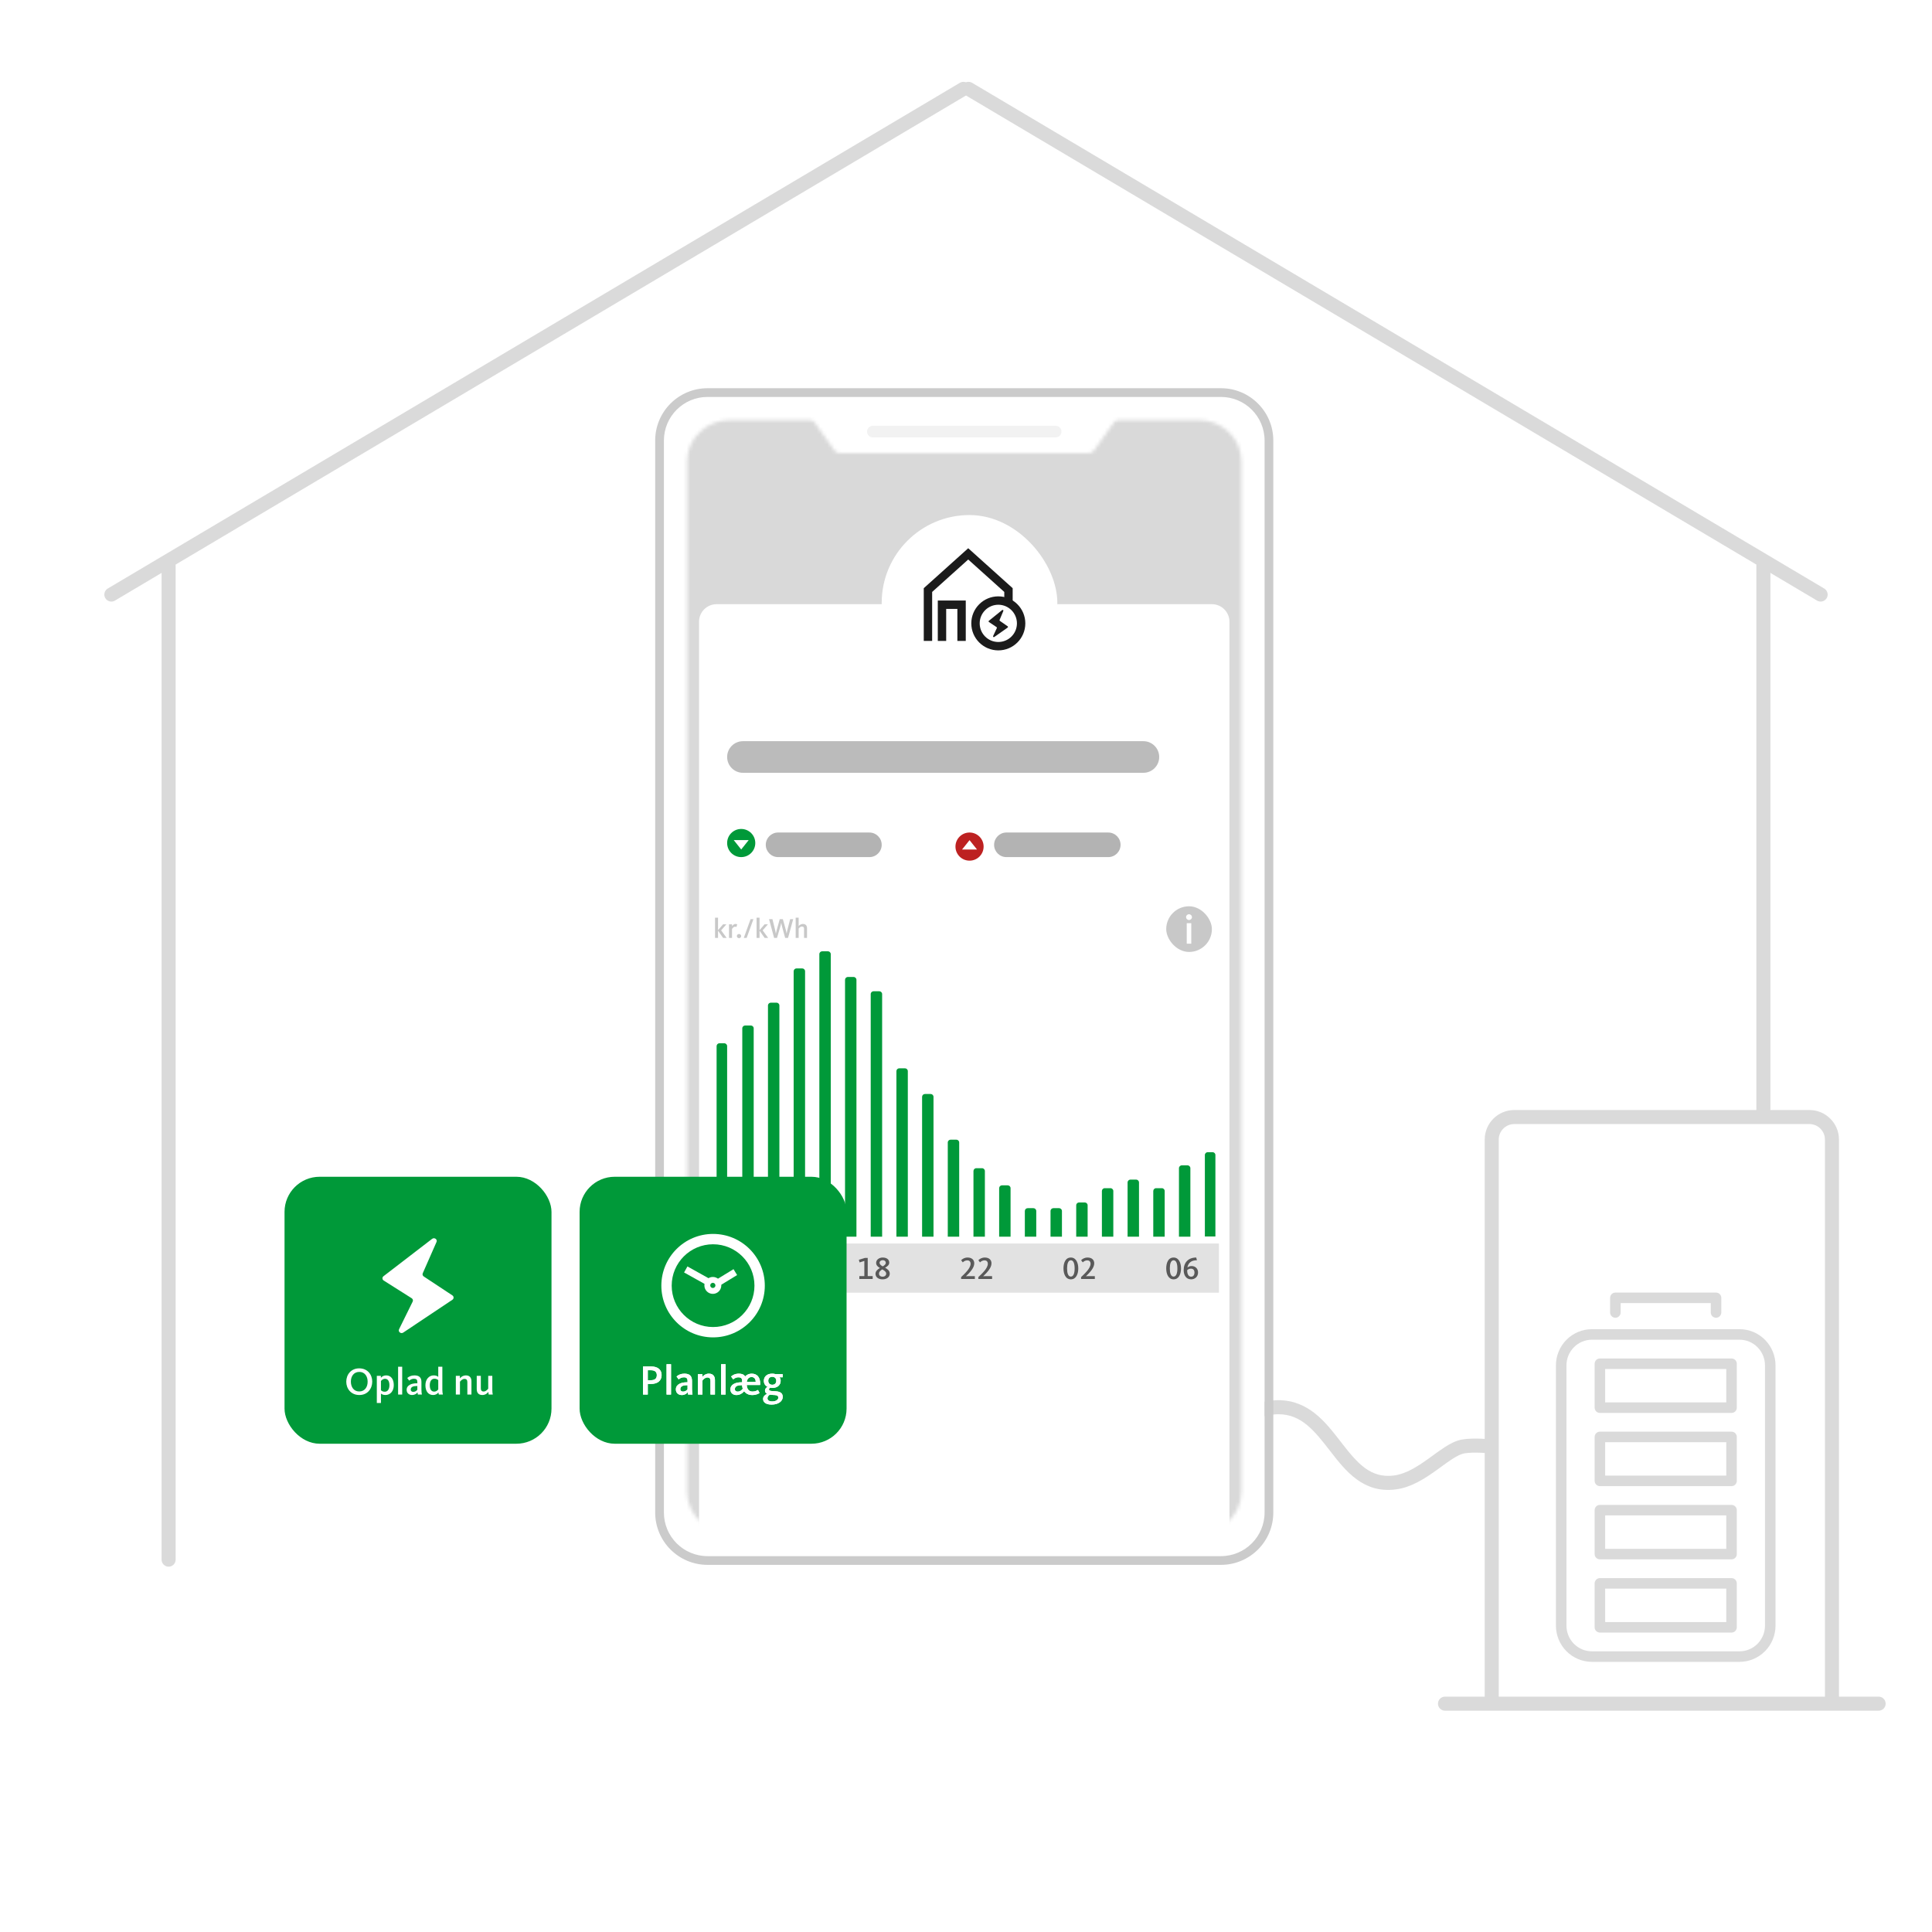 <svg width="550" height="550" viewBox="0 0 550 550" fill="none" xmlns="http://www.w3.org/2000/svg">
<rect width="550" height="550" fill="white"/>
<g opacity="0.7">
<path d="M425.717 356.642H522.613V477.172H425.717V356.642Z" fill="white"/>
<path fill-rule="evenodd" clip-rule="evenodd" d="M409.364 485C409.364 483.895 410.259 483 411.364 483H534.808C535.912 483 536.808 483.895 536.808 485C536.808 486.105 535.912 487 534.808 487H411.364C410.259 487 409.364 486.105 409.364 485Z" fill="#CBCBCB"/>
<path fill-rule="evenodd" clip-rule="evenodd" d="M344.246 411.481C344.246 411.481 344.247 411.48 343 409.916C341.754 408.352 341.754 408.352 341.754 408.352L341.758 408.349L341.767 408.342L341.797 408.318C341.823 408.298 341.86 408.269 341.907 408.232C342.002 408.158 342.139 408.053 342.316 407.92C342.669 407.653 343.179 407.276 343.819 406.826C345.096 405.926 346.9 404.726 349.006 403.523C353.132 401.167 358.752 398.604 363.926 398.604C372.533 398.604 377.411 404.912 381.502 410.202C381.674 410.424 381.844 410.645 382.014 410.863C386.471 416.606 390.188 420.908 396.843 420.039C400.221 419.599 403.424 417.569 406.669 415.24C407.063 414.958 407.46 414.668 407.859 414.378C409.034 413.524 410.219 412.662 411.341 411.944C412.838 410.985 414.466 410.116 416.138 409.811C417.874 409.495 420.106 409.506 421.788 409.575C422.654 409.611 423.42 409.664 423.97 409.708C424.246 409.73 424.469 409.751 424.624 409.765C424.702 409.773 424.762 409.779 424.805 409.783L424.854 409.788L424.872 409.79L424.873 409.79C424.874 409.79 424.874 409.79 424.663 411.779C424.452 413.768 424.452 413.768 424.452 413.768L424.443 413.767L424.404 413.763C424.369 413.759 424.316 413.754 424.247 413.747C424.108 413.734 423.904 413.716 423.649 413.695C423.137 413.654 422.425 413.605 421.624 413.572C419.974 413.504 418.123 413.515 416.856 413.746C415.976 413.907 414.887 414.423 413.498 415.312C412.484 415.961 411.441 416.72 410.298 417.551C409.88 417.855 409.449 418.168 409.001 418.49C405.792 420.793 401.849 423.42 397.361 424.006C388.162 425.207 383.11 418.799 378.854 413.316L378.737 413.166C374.274 407.414 370.54 402.604 363.926 402.604C359.86 402.604 355.016 404.697 350.99 406.997C349.019 408.122 347.324 409.25 346.122 410.096C345.522 410.519 345.047 410.87 344.725 411.113C344.564 411.234 344.441 411.329 344.36 411.391C344.32 411.423 344.29 411.446 344.271 411.461L344.25 411.477L344.246 411.481Z" fill="#CBCBCB"/>
<path fill-rule="evenodd" clip-rule="evenodd" d="M431.08 320C428.641 320 426.664 321.977 426.664 324.418V483.202C426.664 484.306 425.769 485.202 424.664 485.202C423.559 485.202 422.664 484.306 422.664 483.202V324.418C422.664 319.77 426.43 316 431.08 316H515.102C519.751 316 523.52 319.769 523.52 324.418V483.202C523.52 484.306 522.625 485.202 521.52 485.202C520.416 485.202 519.52 484.306 519.52 483.202V324.418C519.52 321.978 517.542 320 515.102 320H431.08Z" fill="#CBCBCB"/>
<path fill-rule="evenodd" clip-rule="evenodd" d="M455.459 464.76C454.631 464.76 453.959 464.088 453.959 463.26V450.754C453.959 449.926 454.631 449.254 455.459 449.254H492.934C493.762 449.254 494.434 449.926 494.434 450.754V463.26C494.434 464.088 493.762 464.76 492.934 464.76H455.459ZM456.959 461.76H491.434V452.254H456.959V461.76Z" fill="#CBCBCB"/>
<path fill-rule="evenodd" clip-rule="evenodd" d="M455.459 443.917C454.631 443.917 453.959 443.246 453.959 442.417V429.912C453.959 429.083 454.631 428.412 455.459 428.412H492.934C493.762 428.412 494.434 429.083 494.434 429.912V442.417C494.434 443.246 493.762 443.917 492.934 443.917H455.459ZM456.959 440.917H491.434V431.412H456.959V440.917Z" fill="#CBCBCB"/>
<path fill-rule="evenodd" clip-rule="evenodd" d="M455.459 423.071C454.631 423.071 453.959 422.399 453.959 421.571V409.065C453.959 408.237 454.631 407.565 455.459 407.565H492.934C493.762 407.565 494.434 408.237 494.434 409.065V421.571C494.434 422.399 493.762 423.071 492.934 423.071H455.459ZM456.959 420.071H491.434V410.565H456.959V420.071Z" fill="#CBCBCB"/>
<path fill-rule="evenodd" clip-rule="evenodd" d="M455.459 402.233C454.631 402.233 453.959 401.562 453.959 400.733V388.228C453.959 387.399 454.631 386.728 455.459 386.728H492.934C493.762 386.728 494.434 387.399 494.434 388.228V400.733C494.434 401.562 493.762 402.233 492.934 402.233H455.459ZM456.959 399.233H491.434V389.728H456.959V399.233Z" fill="#CBCBCB"/>
<path fill-rule="evenodd" clip-rule="evenodd" d="M459.863 375.14C459.035 375.14 458.363 374.468 458.363 373.64V369.471C458.363 368.643 459.035 367.971 459.863 367.971H488.52C489.348 367.971 490.02 368.643 490.02 369.471V373.64C490.02 374.468 489.348 375.14 488.52 375.14C487.692 375.14 487.02 374.468 487.02 373.64V370.971H461.363V373.64C461.363 374.468 460.692 375.14 459.863 375.14Z" fill="#CBCBCB"/>
<path fill-rule="evenodd" clip-rule="evenodd" d="M445.937 462.777C445.937 464.722 446.703 466.584 448.065 467.956C449.426 469.327 451.269 470.095 453.189 470.095H495.202C497.121 470.095 498.965 469.327 500.326 467.956C501.687 466.584 502.454 464.722 502.454 462.777V388.706C502.454 386.762 501.687 384.899 500.326 383.528C498.965 382.156 497.121 381.388 495.202 381.388H453.189C451.269 381.388 449.426 382.156 448.065 383.528C446.703 384.899 445.937 386.762 445.937 388.706V462.777ZM445.935 470.069C444.014 468.134 442.937 465.51 442.937 462.777V388.706C442.937 385.973 444.014 383.35 445.935 381.414C447.857 379.478 450.466 378.388 453.189 378.388H495.202C497.924 378.388 500.533 379.478 502.455 381.414C504.377 383.35 505.454 385.973 505.454 388.706V462.777C505.454 465.51 504.377 468.134 502.455 470.069C500.533 472.006 497.924 473.095 495.202 473.095H453.189C450.466 473.095 447.857 472.006 445.935 470.069Z" fill="#CBCBCB"/>
<path fill-rule="evenodd" clip-rule="evenodd" d="M502 158C503.105 158 504 158.895 504 160L504 316C504 317.105 503.105 318 502 318C500.895 318 500 317.105 500 316L500 160C500 158.895 500.895 158 502 158Z" fill="#CBCBCB"/>
<path fill-rule="evenodd" clip-rule="evenodd" d="M48 159C49.105 159 50 159.895 50 161L50 444C50 445.105 49.105 446 48 446C46.895 446 46 445.105 46 444L46 161C46 159.895 46.895 159 48 159Z" fill="#CBCBCB"/>
<path fill-rule="evenodd" clip-rule="evenodd" d="M274.021 24.28C274.584 23.33 275.812 23.017 276.761 23.581L519.322 167.54C520.271 168.103 520.584 169.33 520.021 170.28C519.457 171.23 518.23 171.543 517.28 170.979L274.72 27.021C273.77 26.457 273.457 25.23 274.021 24.28Z" fill="#CBCBCB"/>
<path fill-rule="evenodd" clip-rule="evenodd" d="M275.979 24.28C275.416 23.33 274.188 23.017 273.239 23.581L30.678 167.54C29.729 168.103 29.416 169.33 29.979 170.28C30.543 171.23 31.77 171.543 32.72 170.979L275.28 27.021C276.23 26.457 276.543 25.23 275.979 24.28Z" fill="#CBCBCB"/>
</g>
<g filter="url(#filter0_d_1109_2891)">
<rect x="81" y="335" width="76" height="76" rx="10" fill="#009939"/>
</g>
<path d="M123.015 352.675L109.173 363.313C108.751 363.637 108.782 364.257 109.234 364.543L117.197 369.579C117.529 369.788 117.649 370.196 117.48 370.538L113.604 378.408C113.254 379.117 114.122 379.807 114.798 379.356L128.783 370.018C129.24 369.713 129.239 369.07 128.78 368.767L120.635 363.386C120.324 363.18 120.206 362.797 120.352 362.465L124.266 353.563C124.588 352.83 123.665 352.176 123.015 352.675Z" fill="white"/>
<path d="M102.294 397.132C104.659 397.132 105.968 395.317 105.968 393.315C105.968 391.324 104.637 389.542 102.261 389.542C99.896 389.542 98.576 391.346 98.576 393.348C98.576 395.339 99.929 397.132 102.294 397.132ZM102.261 396.12C100.677 396.12 99.885 394.811 99.885 393.315C99.885 391.819 100.699 390.554 102.294 390.554C103.889 390.554 104.659 391.852 104.659 393.348C104.659 394.833 103.867 396.12 102.261 396.12Z" fill="white"/>
<path d="M107.272 399.398H108.449V396.714C108.636 396.879 109.032 397.132 109.725 397.132C111.111 397.132 112.101 396.01 112.101 394.327C112.101 392.556 111.254 391.544 109.934 391.544C109.186 391.544 108.713 391.896 108.427 392.237V391.676H107.272V399.398ZM109.527 396.197C108.977 396.197 108.658 395.966 108.449 395.779V393.15C108.57 392.974 108.988 392.512 109.615 392.512C110.462 392.512 110.858 393.249 110.858 394.338C110.858 395.449 110.385 396.197 109.527 396.197Z" fill="white"/>
<path d="M113.332 397H114.498V389.08H113.332V397Z" fill="white"/>
<path d="M117.323 397.132C118.005 397.132 118.555 396.791 118.863 396.395C118.874 396.56 118.918 396.857 118.951 397H120.106C120.04 396.703 119.974 396.219 119.974 395.592V393.425C119.974 392.105 119.292 391.544 117.972 391.544C117.081 391.544 116.41 391.863 115.937 392.292L116.487 393.04C116.872 392.71 117.312 392.501 117.851 392.501C118.533 392.501 118.808 392.776 118.808 393.414V393.799H118.599C117.246 393.799 115.761 394.272 115.761 395.658C115.761 396.582 116.432 397.132 117.323 397.132ZM117.631 396.23C117.301 396.23 116.927 396.054 116.927 395.592C116.927 394.844 117.62 394.569 118.599 394.569H118.808V395.636C118.533 395.977 118.148 396.23 117.631 396.23Z" fill="white"/>
<path d="M123.298 397.132C123.958 397.132 124.453 396.846 124.816 396.406C124.827 396.593 124.882 396.879 124.926 397H126.081C126.004 396.681 125.927 396.197 125.927 395.669V389.08H124.761V391.962C124.475 391.709 124.035 391.544 123.474 391.544C122.121 391.544 121.109 392.655 121.109 394.349C121.109 396.131 121.989 397.132 123.298 397.132ZM123.617 396.164C122.737 396.164 122.352 395.438 122.352 394.338C122.352 393.227 122.825 392.49 123.683 392.49C124.156 392.49 124.486 392.644 124.761 392.897V395.537C124.497 395.9 124.068 396.164 123.617 396.164Z" fill="white"/>
<path d="M129.766 397H130.943V393.348C131.229 392.952 131.702 392.545 132.23 392.545C132.835 392.545 133.044 392.886 133.044 393.48V397H134.21V393.238C134.21 392.292 133.77 391.544 132.626 391.544C131.922 391.544 131.35 391.874 130.921 392.391V391.676H129.766V397Z" fill="white"/>
<path d="M137.301 397.132C138.203 397.132 138.753 396.604 139.017 396.252C139.028 396.494 139.083 396.868 139.116 397H140.282C140.216 396.725 140.15 396.23 140.15 395.647V391.676H138.984V395.328C138.874 395.471 138.368 396.131 137.697 396.131C137.092 396.131 136.883 395.79 136.883 395.196V391.676H135.717V395.438C135.717 396.384 136.146 397.132 137.301 397.132Z" fill="white"/>
<path d="M189 125.422C189 118.561 194.561 113 201.422 113H347.578C354.439 113 360 118.561 360 125.422V430.578C360 437.439 354.439 443 347.578 443H201.422C194.561 443 189 437.439 189 430.578V125.422Z" fill="white"/>
<path fill-rule="evenodd" clip-rule="evenodd" d="M201.422 110.516H347.578C355.811 110.516 362.484 117.189 362.484 125.422V430.578C362.484 438.811 355.811 445.484 347.578 445.484H201.422C193.189 445.484 186.516 438.811 186.516 430.578V125.422C186.516 117.189 193.189 110.516 201.422 110.516ZM201.422 113C194.561 113 189 118.561 189 125.422V430.578C189 437.439 194.561 443 201.422 443H347.578C354.439 443 360 437.439 360 430.578V125.422C360 118.561 354.439 113 347.578 113H201.422Z" fill="#CBCBCB"/>
<mask id="mask0_1109_2891" style="mask-type:alpha" maskUnits="userSpaceOnUse" x="195" y="119" width="159" height="318">
<path d="M207.747 119.584C201.044 119.584 195.61 124.837 195.61 131.318V424.682C195.61 431.163 201.044 436.417 207.747 436.417H341.256C347.959 436.417 353.393 431.163 353.393 424.682V131.318C353.393 124.837 347.959 119.584 341.256 119.584H318.443C317.907 119.584 317.404 119.843 317.093 120.28L311.408 128.275C311.098 128.712 310.595 128.971 310.058 128.971H238.945C238.409 128.971 237.906 128.712 237.595 128.275L231.91 120.28C231.599 119.843 231.096 119.584 230.56 119.584H207.747Z" fill="#727272"/>
</mask>
<g mask="url(#mask0_1109_2891)">
<path d="M194 105H356V440H194V105Z" fill="#D9D9D9"/>
<path d="M199 177C199 174.239 201.239 172 204 172H345C347.761 172 350 174.239 350 177V438C350 440.761 347.761 443 345 443H204C201.239 443 199 440.761 199 438V177Z" fill="white"/>
</g>
<path fill-rule="evenodd" clip-rule="evenodd" d="M246.827 122.865C246.827 121.951 247.569 121.209 248.483 121.209H300.519C301.433 121.209 302.175 121.951 302.175 122.865C302.175 123.78 301.433 124.522 300.519 124.522H248.483C247.569 124.522 246.827 123.78 246.827 122.865Z" fill="#F2F2F2"/>
<g filter="url(#filter1_d_1109_2891)">
<g filter="url(#filter2_d_1109_2891)">
<rect x="251" y="146.624" width="50" height="50" rx="25" fill="white"/>
</g>
</g>
<path fill-rule="evenodd" clip-rule="evenodd" d="M275.631 156.069L288.286 167.445L288.286 171.448L285.897 171.448L285.897 168.51L275.631 159.282L265.365 168.51L265.365 182.458L262.976 182.458L262.976 167.445L275.631 156.069Z" fill="#1B1B1B"/>
<path fill-rule="evenodd" clip-rule="evenodd" d="M266.97 170.956L274.932 170.956L274.932 182.46L272.543 182.46L272.543 173.345L269.359 173.345L269.359 182.46L266.97 182.46L266.97 170.956Z" fill="#1B1B1B"/>
<path fill-rule="evenodd" clip-rule="evenodd" d="M284.198 172.159C281.27 172.159 278.897 174.532 278.897 177.46C278.897 180.388 281.27 182.761 284.198 182.761C287.126 182.761 289.499 180.388 289.499 177.46C289.499 174.532 287.126 172.159 284.198 172.159ZM276.508 177.46C276.508 173.213 279.951 169.77 284.198 169.77C288.445 169.77 291.888 173.213 291.888 177.46C291.888 181.707 288.445 185.15 284.198 185.15C279.951 185.15 276.508 181.707 276.508 177.46Z" fill="#1B1B1B"/>
<path d="M285.288 173.67L281.515 176.728C281.4 176.821 281.409 176.999 281.532 177.081L283.702 178.528C283.793 178.588 283.825 178.706 283.779 178.804L282.723 181.066C282.628 181.27 282.864 181.468 283.048 181.338L286.86 178.655C286.984 178.567 286.984 178.382 286.859 178.295L284.639 176.748C284.554 176.689 284.522 176.579 284.562 176.484L285.629 173.925C285.717 173.715 285.465 173.527 285.288 173.67Z" fill="#1B1B1B"/>
<path d="M211.312 292.75C211.312 292.301 211.676 291.938 212.125 291.938H213.75C214.199 291.938 214.562 292.301 214.562 292.75V352.062H211.312V292.75Z" fill="#009939"/>
<path d="M218.625 286.25C218.625 285.801 218.989 285.438 219.437 285.438H221.062C221.511 285.438 221.875 285.801 221.875 286.25V352.062H218.625V286.25Z" fill="#009939"/>
<path d="M225.938 276.5C225.938 276.051 226.301 275.688 226.75 275.688H228.375C228.824 275.688 229.188 276.051 229.188 276.5V352.062H225.938V276.5Z" fill="#009939"/>
<path d="M233.25 271.625C233.25 271.176 233.614 270.812 234.062 270.812H235.688C236.136 270.812 236.5 271.176 236.5 271.625V352.062H233.25V271.625Z" fill="#009939"/>
<path d="M240.562 278.937C240.562 278.489 240.926 278.125 241.375 278.125H243C243.449 278.125 243.812 278.489 243.812 278.937V352.062H240.562V278.937Z" fill="#009939"/>
<path d="M247.875 283C247.875 282.551 248.239 282.188 248.687 282.188H250.312C250.761 282.188 251.125 282.551 251.125 283V352.062H247.875V283Z" fill="#009939"/>
<path d="M255.188 304.938C255.188 304.489 255.551 304.125 256 304.125H257.625C258.074 304.125 258.438 304.489 258.438 304.937V352.062H255.188V304.938Z" fill="#009939"/>
<path d="M262.5 312.25C262.5 311.801 262.864 311.438 263.312 311.438H264.938C265.386 311.438 265.75 311.801 265.75 312.25V352.062H262.5V312.25Z" fill="#009939"/>
<path d="M269.812 325.25C269.812 324.801 270.176 324.438 270.625 324.438H272.25C272.699 324.438 273.062 324.801 273.062 325.25V352.062H269.812V325.25Z" fill="#009939"/>
<path d="M277.125 333.375C277.125 332.926 277.489 332.562 277.937 332.562H279.562C280.011 332.562 280.375 332.926 280.375 333.375V352.062H277.125V333.375Z" fill="#009939"/>
<path d="M284.438 338.25C284.438 337.801 284.801 337.438 285.25 337.438H286.875C287.324 337.438 287.688 337.801 287.688 338.25V352.062H284.438V338.25Z" fill="#009939"/>
<path d="M291.75 344.75C291.75 344.301 292.114 343.938 292.562 343.938H294.188C294.636 343.938 295 344.301 295 344.75V352.062H291.75V344.75Z" fill="#009939"/>
<path d="M321 336.625C321 336.176 321.364 335.812 321.812 335.812H323.438C323.886 335.812 324.25 336.176 324.25 336.625V352.062H321V336.625Z" fill="#009939"/>
<path d="M328.312 339.062C328.312 338.614 328.676 338.25 329.125 338.25H330.75C331.199 338.25 331.562 338.614 331.562 339.062V352.062H328.312V339.062Z" fill="#009939"/>
<path d="M335.625 332.563C335.625 332.114 335.989 331.75 336.437 331.75H338.062C338.511 331.75 338.875 332.114 338.875 332.562V352.062H335.625V332.563Z" fill="#009939"/>
<path d="M313.687 339.062C313.687 338.614 314.051 338.25 314.5 338.25L316.125 338.25C316.574 338.25 316.938 338.614 316.938 339.063L316.937 352.063L313.687 352.062L313.687 339.062Z" fill="#009939"/>
<path d="M306.375 343.125C306.375 342.676 306.739 342.313 307.187 342.313L308.813 342.313C309.261 342.313 309.625 342.676 309.625 343.125L309.625 352.062L306.375 352.062L306.375 343.125Z" fill="#009939"/>
<path d="M299.062 344.75C299.062 344.301 299.426 343.938 299.875 343.938L301.5 343.938C301.949 343.938 302.313 344.301 302.313 344.75L302.313 352.062L299.062 352.062L299.062 344.75Z" fill="#009939"/>
<path d="M203 354H347V368H203V354Z" fill="#E2E2E2"/>
<path d="M215.539 363.094H219.654V362.216H218.123V356.6H217.294L215.393 357.166L215.608 357.995L217.08 357.527V362.216H215.539V363.094Z" fill="#595959"/>
<path d="M223.29 363.094H224.323V361.778H225.142V360.92H224.323V356.6H223.309L220.297 361.027V361.778H223.29V363.094ZM221.408 360.949L223.29 358.004H223.3V360.92H222.071C221.964 360.92 221.447 360.939 221.408 360.949Z" fill="#595959"/>
<path d="M244.637 364.094H248.435V363.284H247.022V358.1H246.257L244.502 358.622L244.7 359.387L246.059 358.955V363.284H244.637V364.094Z" fill="#595959"/>
<path d="M251.261 364.202C252.44 364.202 253.295 363.563 253.295 362.573C253.295 361.709 252.557 361.196 251.963 360.899C252.512 360.584 253.151 360.161 253.151 359.45C253.151 358.532 252.395 357.992 251.288 357.992C250.271 357.992 249.416 358.613 249.416 359.513C249.416 360.242 249.947 360.656 250.496 360.98C249.929 361.295 249.236 361.826 249.236 362.618C249.236 363.509 249.938 364.202 251.261 364.202ZM251.261 363.446C250.631 363.446 250.235 363.095 250.235 362.582C250.235 361.988 250.766 361.628 251.153 361.367C251.666 361.646 252.278 362.015 252.278 362.573C252.278 363.077 251.873 363.446 251.261 363.446ZM251.297 360.512C250.892 360.278 250.397 359.981 250.397 359.477C250.397 359.054 250.775 358.739 251.306 358.739C251.828 358.739 252.17 359.063 252.17 359.504C252.17 359.954 251.702 360.26 251.297 360.512Z" fill="#595959"/>
<path d="M273.608 364.094H277.523V363.293H275.651C275.417 363.293 275.111 363.311 274.985 363.32C276.11 362.24 277.352 360.953 277.352 359.639C277.352 358.649 276.632 357.992 275.462 357.992C274.598 357.992 274.013 358.361 273.617 358.757L274.085 359.369C274.391 359.063 274.814 358.793 275.381 358.793C275.894 358.793 276.308 359.099 276.308 359.765C276.308 361.034 274.706 362.528 273.608 363.563V364.094Z" fill="#595959"/>
<path d="M278.513 364.094H282.428V363.293H280.556C280.322 363.293 280.016 363.311 279.89 363.32C281.015 362.24 282.257 360.953 282.257 359.639C282.257 358.649 281.537 357.992 280.367 357.992C279.503 357.992 278.918 358.361 278.522 358.757L278.99 359.369C279.296 359.063 279.719 358.793 280.286 358.793C280.799 358.793 281.213 359.099 281.213 359.765C281.213 361.034 279.611 362.528 278.513 363.563V364.094Z" fill="#595959"/>
<path d="M304.856 364.202C306.377 364.202 306.962 362.618 306.962 361.097C306.962 359.576 306.377 357.992 304.847 357.992C303.29 357.992 302.75 359.558 302.75 361.097C302.75 362.618 303.326 364.202 304.856 364.202ZM304.847 363.419C304.073 363.419 303.776 362.42 303.776 361.097C303.776 359.774 304.073 358.775 304.856 358.775C305.621 358.775 305.927 359.774 305.927 361.097C305.927 362.42 305.621 363.419 304.847 363.419Z" fill="#595959"/>
<path d="M307.762 364.094H311.677V363.293H309.805C309.571 363.293 309.265 363.311 309.139 363.32C310.264 362.24 311.506 360.953 311.506 359.639C311.506 358.649 310.786 357.992 309.616 357.992C308.752 357.992 308.167 358.361 307.771 358.757L308.239 359.369C308.545 359.063 308.968 358.793 309.535 358.793C310.048 358.793 310.462 359.099 310.462 359.765C310.462 361.034 308.86 362.528 307.762 363.563V364.094Z" fill="#595959"/>
<path d="M334.106 364.202C335.627 364.202 336.212 362.618 336.212 361.097C336.212 359.576 335.627 357.992 334.097 357.992C332.54 357.992 332 359.558 332 361.097C332 362.618 332.576 364.202 334.106 364.202ZM334.097 363.419C333.323 363.419 333.026 362.42 333.026 361.097C333.026 359.774 333.323 358.775 334.106 358.775C334.871 358.775 335.177 359.774 335.177 361.097C335.177 362.42 334.871 363.419 334.097 363.419Z" fill="#595959"/>
<path d="M339.073 364.202C340.234 364.202 341.062 363.392 341.062 362.258C341.062 361.142 340.279 360.413 339.226 360.413C338.749 360.413 338.326 360.575 338.029 360.854C338.281 359.342 339.298 358.775 340.738 358.766L340.54 357.992C338.272 357.992 336.967 359.432 336.967 361.61C336.967 362.897 337.588 364.202 339.073 364.202ZM339.109 363.446C338.407 363.446 337.966 362.807 337.966 361.682V361.592C338.254 361.313 338.578 361.16 339.046 361.16C339.676 361.16 340.045 361.547 340.045 362.312C340.045 362.897 339.739 363.446 339.109 363.446Z" fill="#595959"/>
<path d="M215.014 239.993C215.014 242.206 213.22 244 211.007 244C208.794 244 207 242.206 207 239.993C207 237.78 208.794 235.986 211.007 235.986C213.22 235.986 215.014 237.78 215.014 239.993Z" fill="#009939"/>
<path fill-rule="evenodd" clip-rule="evenodd" d="M211.006 241.83L208.877 239.155H213.136L211.006 241.83Z" fill="white"/>
<path opacity="0.3" d="M218 240.5C218 238.567 219.567 237 221.5 237H247.5C249.433 237 251 238.567 251 240.5V240.5C251 242.433 249.433 244 247.5 244H221.5C219.567 244 218 242.433 218 240.5V240.5Z" fill="black"/>
<path d="M272 241.007C272 238.794 273.794 237 276.007 237C278.22 237 280.014 238.794 280.014 241.007C280.014 243.22 278.22 245.013 276.007 245.013C273.794 245.013 272 243.22 272 241.007Z" fill="#BD2121"/>
<path fill-rule="evenodd" clip-rule="evenodd" d="M276.008 239.17L278.137 241.844L273.879 241.844L276.008 239.17Z" fill="white"/>
<path opacity="0.3" d="M283 240.5C283 238.567 284.567 237 286.5 237H315.5C317.433 237 319 238.567 319 240.5V240.5C319 242.433 317.433 244 315.5 244H286.5C284.567 244 283 242.433 283 240.5V240.5Z" fill="black"/>
<rect x="332" y="258" width="13" height="13" rx="6.5" fill="#C8C8C8"/>
<path d="M338.48 261.908C338.963 261.908 339.325 261.533 339.325 261.087C339.325 260.64 338.963 260.266 338.48 260.266C338.01 260.266 337.647 260.64 337.647 261.087C337.647 261.533 338.01 261.908 338.48 261.908ZM337.841 268.656H339.132V262.813H337.841V268.656Z" fill="white"/>
<path opacity="0.3" d="M207 215.5C207 213.015 209.015 211 211.5 211H325.5C327.985 211 330 213.015 330 215.5V215.5C330 217.985 327.985 220 325.5 220H211.5C209.015 220 207 217.985 207 215.5V215.5Z" fill="#1B1B1B"/>
<path d="M203.56 267H204.408V264.96L205.856 267H206.856L205.288 264.848L206.8 263.128H205.848L204.408 264.792V261.24H203.56V267Z" fill="#C8C8C8"/>
<path d="M207.537 267H208.393V264.488C208.465 264.344 208.761 263.808 209.281 263.808C209.497 263.808 209.601 263.856 209.657 263.888L209.865 263.128C209.793 263.088 209.657 263.032 209.393 263.032C208.881 263.032 208.553 263.416 208.393 263.688V263.128H207.537V267Z" fill="#C8C8C8"/>
<path d="M210.383 267.08C210.719 267.08 210.991 266.816 210.991 266.48C210.991 266.144 210.719 265.888 210.383 265.888C210.039 265.888 209.767 266.144 209.767 266.48C209.767 266.816 210.039 267.08 210.383 267.08Z" fill="#C8C8C8"/>
<path d="M214.486 261.672H213.67L211.742 267H212.558L214.486 261.672Z" fill="#C8C8C8"/>
<path d="M215.38 267H216.228V264.96L217.676 267H218.676L217.108 264.848L218.62 263.128H217.668L216.228 264.792V261.24H215.38V267Z" fill="#C8C8C8"/>
<path d="M220.373 267H221.205L222.141 263.76C222.261 263.32 222.381 262.776 222.389 262.752H222.405C222.413 262.776 222.509 263.328 222.629 263.76L223.517 267H224.341L225.805 261.672H224.933L224.141 264.784C224.029 265.216 223.957 265.72 223.949 265.744H223.933C223.925 265.72 223.829 265.192 223.717 264.768L222.869 261.672H221.973L221.109 264.784C221.005 265.192 220.893 265.728 220.885 265.76H220.869C220.861 265.728 220.773 265.216 220.677 264.8L219.901 261.672H218.933L220.373 267Z" fill="#C8C8C8"/>
<path d="M226.513 267H227.361V264.344C227.441 264.24 227.817 263.76 228.305 263.76C228.745 263.76 228.897 264.008 228.897 264.44V267H229.745V264.264C229.745 263.576 229.425 263.032 228.593 263.032C227.937 263.032 227.545 263.416 227.361 263.632V261.24H226.513V267Z" fill="#C8C8C8"/>
<path d="M343 328.813C343 328.364 343.364 328 343.812 328H345.188C345.636 328 346 328.364 346 328.812V352H343V328.813Z" fill="#009939"/>
<path d="M204 297.812C204 297.364 204.364 297 204.812 297H206.188C206.636 297 207 297.364 207 297.812V352H204V297.812Z" fill="#009939"/>
<g filter="url(#filter3_d_1109_2891)">
<rect x="165" y="335" width="76" height="76" rx="10" fill="#009939"/>
<path d="M183.056 397H184.412V393.988H185.24C187.172 393.988 188.348 393.1 188.348 391.432C188.348 389.8 187.076 389.008 185.396 389.008H183.056V397ZM184.412 392.92V390.076H185.288C186.5 390.076 186.98 390.604 186.98 391.468C186.98 392.428 186.464 392.92 185.252 392.92H184.412Z" fill="white"/>
<path d="M189.756 397H191.028V388.36H189.756V397Z" fill="white"/>
<path d="M194.109 397.144C194.853 397.144 195.453 396.772 195.789 396.34C195.801 396.52 195.849 396.844 195.885 397H197.145C197.073 396.676 197.001 396.148 197.001 395.464V393.1C197.001 391.66 196.257 391.048 194.817 391.048C193.845 391.048 193.113 391.396 192.597 391.864L193.197 392.68C193.617 392.32 194.097 392.092 194.685 392.092C195.429 392.092 195.729 392.392 195.729 393.088V393.508H195.501C194.025 393.508 192.405 394.024 192.405 395.536C192.405 396.544 193.137 397.144 194.109 397.144ZM194.445 396.16C194.085 396.16 193.677 395.968 193.677 395.464C193.677 394.648 194.433 394.348 195.501 394.348H195.729V395.512C195.429 395.884 195.009 396.16 194.445 396.16Z" fill="white"/>
<path d="M198.684 397H199.968V393.016C200.28 392.584 200.796 392.14 201.372 392.14C202.032 392.14 202.26 392.512 202.26 393.16V397H203.532V392.896C203.532 391.864 203.052 391.048 201.804 391.048C201.036 391.048 200.412 391.408 199.944 391.972V391.192H198.684V397Z" fill="white"/>
<path d="M205.284 397H206.556V388.36H205.284V397Z" fill="white"/>
<path d="M209.637 397.144C210.645 397.144 211.377 396.616 211.845 396.064C212.337 396.724 213.117 397.144 214.137 397.144C215.265 397.144 215.877 396.772 216.225 396.568L215.781 395.692C215.505 395.836 215.025 396.148 214.221 396.148C213.105 396.148 212.637 395.32 212.589 394.288H216.381C216.393 394.12 216.405 393.976 216.405 393.82C216.405 392.116 215.541 391.048 213.981 391.048C213.249 391.048 212.601 391.348 212.121 391.84C211.797 391.3 211.197 391.048 210.345 391.048C209.145 391.048 208.449 391.576 208.125 391.864L208.725 392.68C208.941 392.512 209.433 392.092 210.213 392.092C211.029 392.092 211.269 392.476 211.269 393.088V393.508H211.029C209.553 393.508 207.933 394.024 207.933 395.536C207.933 396.544 208.665 397.144 209.637 397.144ZM209.973 396.16C209.613 396.16 209.205 395.968 209.205 395.464C209.205 394.648 209.961 394.348 211.029 394.348H211.245C211.269 394.684 211.329 395.008 211.449 395.332C211.161 395.764 210.681 396.16 209.973 396.16ZM212.589 393.376C212.733 392.56 213.165 392.02 213.957 392.02C214.797 392.02 215.121 392.644 215.133 393.376H212.589Z" fill="white"/>
<path d="M219.683 399.856C221.507 399.856 222.827 398.956 222.827 397.684C222.827 396.04 221.207 396.076 219.971 396.016C219.275 395.98 218.915 395.872 218.915 395.524C218.915 395.344 219.047 395.164 219.239 395.056C219.455 395.092 219.647 395.116 219.875 395.116C221.351 395.116 222.239 394.276 222.239 393.088C222.239 392.704 222.131 392.392 221.915 392.08H222.815V391.192H220.799C220.511 391.096 220.187 391.048 219.827 391.048C218.339 391.048 217.451 391.9 217.451 393.088C217.451 393.916 217.859 394.468 218.471 394.804V394.828C218.111 395.032 217.775 395.38 217.775 395.86C217.775 396.316 218.027 396.604 218.351 396.784V396.808C217.775 397.072 217.235 397.54 217.235 398.248C217.235 399.316 218.171 399.856 219.683 399.856ZM219.815 398.956C218.915 398.956 218.483 398.584 218.483 398.068C218.483 397.66 218.747 397.276 219.143 397.036C219.443 397.072 219.755 397.096 220.091 397.12C220.859 397.156 221.567 397.144 221.567 397.888C221.567 398.5 220.859 398.956 219.815 398.956ZM219.851 394.216C219.167 394.216 218.711 393.772 218.711 393.088C218.711 392.392 219.143 391.948 219.839 391.948C220.535 391.948 220.991 392.392 220.991 393.088C220.991 393.772 220.559 394.216 219.851 394.216Z" fill="white"/>
<path d="M183.056 397H184.412V393.988H185.24C187.172 393.988 188.348 393.1 188.348 391.432C188.348 389.8 187.076 389.008 185.396 389.008H183.056V397ZM184.412 392.92V390.076H185.288C186.5 390.076 186.98 390.604 186.98 391.468C186.98 392.428 186.464 392.92 185.252 392.92H184.412Z" fill="white"/>
<path d="M189.756 397H191.028V388.36H189.756V397Z" fill="white"/>
<path d="M194.109 397.144C194.853 397.144 195.453 396.772 195.789 396.34C195.801 396.52 195.849 396.844 195.885 397H197.145C197.073 396.676 197.001 396.148 197.001 395.464V393.1C197.001 391.66 196.257 391.048 194.817 391.048C193.845 391.048 193.113 391.396 192.597 391.864L193.197 392.68C193.617 392.32 194.097 392.092 194.685 392.092C195.429 392.092 195.729 392.392 195.729 393.088V393.508H195.501C194.025 393.508 192.405 394.024 192.405 395.536C192.405 396.544 193.137 397.144 194.109 397.144ZM194.445 396.16C194.085 396.16 193.677 395.968 193.677 395.464C193.677 394.648 194.433 394.348 195.501 394.348H195.729V395.512C195.429 395.884 195.009 396.16 194.445 396.16Z" fill="white"/>
<path d="M198.684 397H199.968V393.016C200.28 392.584 200.796 392.14 201.372 392.14C202.032 392.14 202.26 392.512 202.26 393.16V397H203.532V392.896C203.532 391.864 203.052 391.048 201.804 391.048C201.036 391.048 200.412 391.408 199.944 391.972V391.192H198.684V397Z" fill="white"/>
<path d="M205.284 397H206.556V388.36H205.284V397Z" fill="white"/>
<path d="M209.637 397.144C210.645 397.144 211.377 396.616 211.845 396.064C212.337 396.724 213.117 397.144 214.137 397.144C215.265 397.144 215.877 396.772 216.225 396.568L215.781 395.692C215.505 395.836 215.025 396.148 214.221 396.148C213.105 396.148 212.637 395.32 212.589 394.288H216.381C216.393 394.12 216.405 393.976 216.405 393.82C216.405 392.116 215.541 391.048 213.981 391.048C213.249 391.048 212.601 391.348 212.121 391.84C211.797 391.3 211.197 391.048 210.345 391.048C209.145 391.048 208.449 391.576 208.125 391.864L208.725 392.68C208.941 392.512 209.433 392.092 210.213 392.092C211.029 392.092 211.269 392.476 211.269 393.088V393.508H211.029C209.553 393.508 207.933 394.024 207.933 395.536C207.933 396.544 208.665 397.144 209.637 397.144ZM209.973 396.16C209.613 396.16 209.205 395.968 209.205 395.464C209.205 394.648 209.961 394.348 211.029 394.348H211.245C211.269 394.684 211.329 395.008 211.449 395.332C211.161 395.764 210.681 396.16 209.973 396.16ZM212.589 393.376C212.733 392.56 213.165 392.02 213.957 392.02C214.797 392.02 215.121 392.644 215.133 393.376H212.589Z" fill="white"/>
<path d="M219.683 399.856C221.507 399.856 222.827 398.956 222.827 397.684C222.827 396.04 221.207 396.076 219.971 396.016C219.275 395.98 218.915 395.872 218.915 395.524C218.915 395.344 219.047 395.164 219.239 395.056C219.455 395.092 219.647 395.116 219.875 395.116C221.351 395.116 222.239 394.276 222.239 393.088C222.239 392.704 222.131 392.392 221.915 392.08H222.815V391.192H220.799C220.511 391.096 220.187 391.048 219.827 391.048C218.339 391.048 217.451 391.9 217.451 393.088C217.451 393.916 217.859 394.468 218.471 394.804V394.828C218.111 395.032 217.775 395.38 217.775 395.86C217.775 396.316 218.027 396.604 218.351 396.784V396.808C217.775 397.072 217.235 397.54 217.235 398.248C217.235 399.316 218.171 399.856 219.683 399.856ZM219.815 398.956C218.915 398.956 218.483 398.584 218.483 398.068C218.483 397.66 218.747 397.276 219.143 397.036C219.443 397.072 219.755 397.096 220.091 397.12C220.859 397.156 221.567 397.144 221.567 397.888C221.567 398.5 220.859 398.956 219.815 398.956ZM219.851 394.216C219.167 394.216 218.711 393.772 218.711 393.088C218.711 392.392 219.143 391.948 219.839 391.948C220.535 391.948 220.991 392.392 220.991 393.088C220.991 393.772 220.559 394.216 219.851 394.216Z" fill="white"/>
</g>
<path fill-rule="evenodd" clip-rule="evenodd" d="M201.28 365.892L194.743 362.245L195.699 360.53L202.236 364.177L201.28 365.892Z" fill="white"/>
<path fill-rule="evenodd" clip-rule="evenodd" d="M203.862 364.334L208.817 361.306L209.841 362.982L204.886 366.009L203.862 364.334Z" fill="white"/>
<path fill-rule="evenodd" clip-rule="evenodd" d="M202.998 377.778C209.504 377.778 214.778 372.504 214.778 365.998C214.778 359.492 209.504 354.218 202.998 354.218C196.492 354.218 191.218 359.492 191.218 365.998C191.218 372.504 196.492 377.778 202.998 377.778ZM202.998 380.723C211.131 380.723 217.724 374.131 217.724 365.998C217.724 357.865 211.131 351.273 202.998 351.273C194.866 351.273 188.273 357.865 188.273 365.998C188.273 374.131 194.866 380.723 202.998 380.723Z" fill="white"/>
<path fill-rule="evenodd" clip-rule="evenodd" d="M202.929 366.668C203.338 366.668 203.669 366.337 203.669 365.929C203.669 365.521 203.338 365.19 202.929 365.19C202.521 365.19 202.19 365.521 202.19 365.929C202.19 366.337 202.521 366.668 202.929 366.668ZM202.929 368.337C204.259 368.337 205.338 367.259 205.338 365.929C205.338 364.599 204.259 363.521 202.929 363.521C201.599 363.521 200.521 364.599 200.521 365.929C200.521 367.259 201.599 368.337 202.929 368.337Z" fill="white"/>
<defs>
<filter id="filter0_d_1109_2891" x="69" y="323" width="100" height="100" filterUnits="userSpaceOnUse" color-interpolation-filters="sRGB">
<feFlood flood-opacity="0" result="BackgroundImageFix"/>
<feColorMatrix in="SourceAlpha" type="matrix" values="0 0 0 0 0 0 0 0 0 0 0 0 0 0 0 0 0 0 127 0" result="hardAlpha"/>
<feOffset/>
<feGaussianBlur stdDeviation="6"/>
<feComposite in2="hardAlpha" operator="out"/>
<feColorMatrix type="matrix" values="0 0 0 0 0 0 0 0 0 0 0 0 0 0 0 0 0 0 0.2 0"/>
<feBlend mode="normal" in2="BackgroundImageFix" result="effect1_dropShadow_1109_2891"/>
<feBlend mode="normal" in="SourceGraphic" in2="effect1_dropShadow_1109_2891" result="shape"/>
</filter>
<filter id="filter1_d_1109_2891" x="239.375" y="134.999" width="73.25" height="73.25" filterUnits="userSpaceOnUse" color-interpolation-filters="sRGB">
<feFlood flood-opacity="0" result="BackgroundImageFix"/>
<feColorMatrix in="SourceAlpha" type="matrix" values="0 0 0 0 0 0 0 0 0 0 0 0 0 0 0 0 0 0 127 0" result="hardAlpha"/>
<feOffset/>
<feGaussianBlur stdDeviation="3.312"/>
<feColorMatrix type="matrix" values="0 0 0 0 0 0 0 0 0 0 0 0 0 0 0 0 0 0 0.2 0"/>
<feBlend mode="normal" in2="BackgroundImageFix" result="effect1_dropShadow_1109_2891"/>
<feBlend mode="normal" in="SourceGraphic" in2="effect1_dropShadow_1109_2891" result="shape"/>
</filter>
<filter id="filter2_d_1109_2891" x="241" y="136.624" width="70" height="70" filterUnits="userSpaceOnUse" color-interpolation-filters="sRGB">
<feFlood flood-opacity="0" result="BackgroundImageFix"/>
<feColorMatrix in="SourceAlpha" type="matrix" values="0 0 0 0 0 0 0 0 0 0 0 0 0 0 0 0 0 0 127 0" result="hardAlpha"/>
<feOffset/>
<feGaussianBlur stdDeviation="2.5"/>
<feComposite in2="hardAlpha" operator="out"/>
<feColorMatrix type="matrix" values="0 0 0 0 0 0 0 0 0 0 0 0 0 0 0 0 0 0 0.2 0"/>
<feBlend mode="normal" in2="BackgroundImageFix" result="effect1_dropShadow_1109_2891"/>
<feBlend mode="normal" in="SourceGraphic" in2="effect1_dropShadow_1109_2891" result="shape"/>
</filter>
<filter id="filter3_d_1109_2891" x="153" y="323" width="100" height="100" filterUnits="userSpaceOnUse" color-interpolation-filters="sRGB">
<feFlood flood-opacity="0" result="BackgroundImageFix"/>
<feColorMatrix in="SourceAlpha" type="matrix" values="0 0 0 0 0 0 0 0 0 0 0 0 0 0 0 0 0 0 127 0" result="hardAlpha"/>
<feOffset/>
<feGaussianBlur stdDeviation="6"/>
<feComposite in2="hardAlpha" operator="out"/>
<feColorMatrix type="matrix" values="0 0 0 0 0 0 0 0 0 0 0 0 0 0 0 0 0 0 0.2 0"/>
<feBlend mode="normal" in2="BackgroundImageFix" result="effect1_dropShadow_1109_2891"/>
<feBlend mode="normal" in="SourceGraphic" in2="effect1_dropShadow_1109_2891" result="shape"/>
</filter>
</defs>
</svg>
